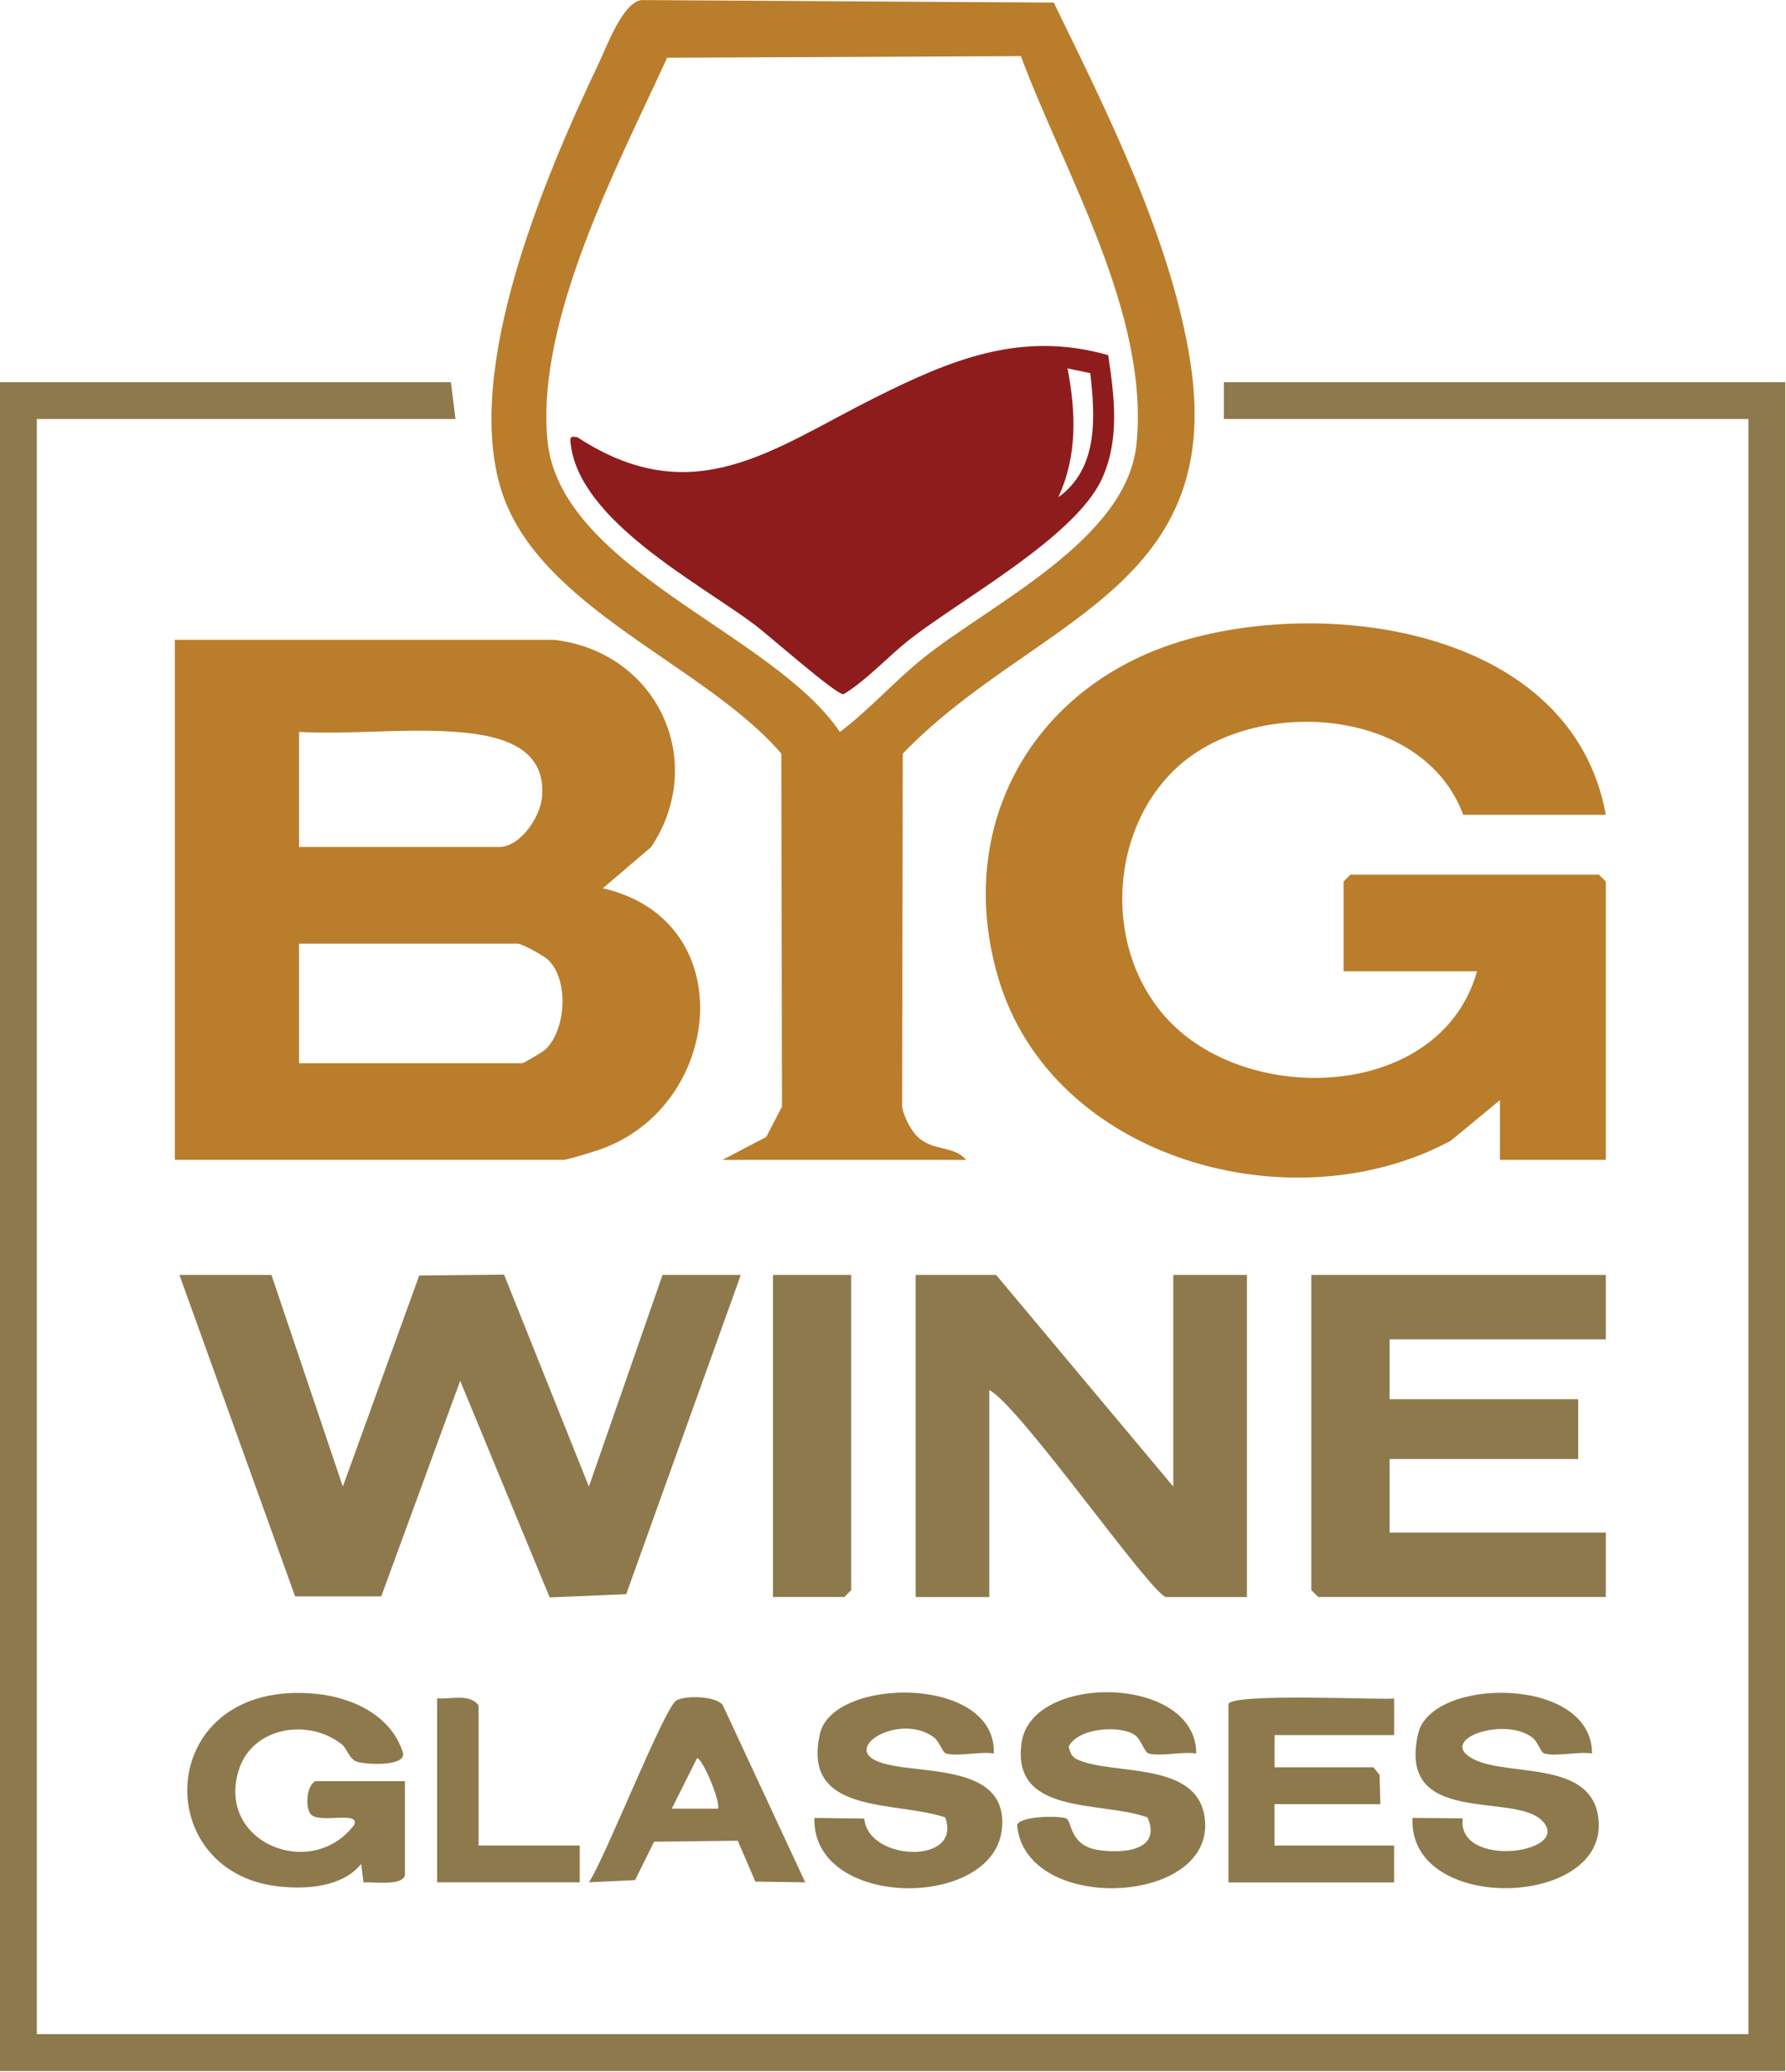 <svg xmlns="http://www.w3.org/2000/svg" fill="none" viewBox="0 0 1375 1595" height="1595" width="1375">
<g clip-path="url(#clip0_112_242)">
<path fill="#8D794C" d="M347.131 294.221L350.68 322.569H28.348V1565.9H1346.07V322.569H942.246V294.221H1374.42V1594.25H0V294.221H347.131Z"></path>
<path fill="#BA7D2B" d="M426.829 492.561C506.241 501.978 545.19 586.075 501.319 652.047L464.074 683.802C571.597 708.222 556.879 852.043 461.518 884.982C456.833 886.591 436.673 892.838 433.975 892.838H134.596V492.561H426.829ZM230.24 563.454V651.999H384.331C400.422 651.999 415.85 629.141 417.269 613.761C421.103 572.54 380.308 565.441 349.074 563.264C310.598 560.614 269.047 565.536 230.24 563.406V563.454ZM230.24 818.49H402.031C403.072 818.49 417.932 809.734 419.825 807.936C435.963 792.839 438.234 753.796 421.671 738.605C418.121 735.386 401.699 726.395 398.481 726.395H230.24V818.49Z"></path>
<path fill="#BA7D2B" d="M1236.28 627.201H1126.48C1096.2 545.328 971.541 536.289 910.728 586.785C849.915 637.281 847.123 743.101 910.397 795.537C977.694 851.333 1110.77 841.301 1137.13 747.691H1034.39V678.596L1039.69 673.296H1230.98L1236.28 678.596V892.885H1154.78V846.838L1116.97 878.072C995.772 943.57 810.257 893.453 768.611 752.992C734.063 636.335 794.545 528.102 909.593 493.555C1025.3 458.818 1210.53 485.604 1236.28 627.154V627.201Z"></path>
<path fill="#BA7D2B" d="M743.905 892.883H556.166L589.909 875.231L602.024 851.899L601.504 580.11C542.726 511.536 414.758 468.328 386.032 377.606C356.312 283.76 419.822 135.159 461.042 48.553C467.668 34.592 479.594 1.749 493.981 0.045L811.249 1.985C852.612 86.887 902.066 185.181 916.501 279.311C943.476 455.408 793.597 477.557 695.018 580.158L694.498 851.947C695.634 859.14 701.265 870.309 706.613 875.278C718.634 886.494 734.393 881.667 743.858 892.93L743.905 892.883ZM785.93 43.206L513.621 44.436C475.666 127.35 412.771 245.663 421.431 338.657C430.66 437.851 595.304 487.211 646.605 563.452C669.463 546.226 688.014 524.977 710.399 506.898C762.883 464.59 867.424 415.845 874.949 341.97C885.077 241.924 819.815 134.023 785.93 43.158V43.206Z"></path>
<path fill="#8D794C" d="M208.99 981.432L263.935 1144.37L322.76 981.858L388.069 981.195L453.378 1144.37L510.074 981.432H570.319L482.104 1227.19L423.185 1229.65L354.279 1062.93L293.513 1228.9H227.211L138.145 981.432H208.99Z"></path>
<path fill="#8D794C" d="M766.906 981.43L903.298 1144.37V981.43H959.993V1229.41H897.997C887.491 1229.41 785.268 1082.09 761.606 1070.02V1229.41H704.91V981.43H766.906Z"></path>
<path fill="#8D794C" d="M1236.28 981.43V1031.03H1069.79V1077.07H1215.03V1123.12H1069.79V1179.77H1236.28V1229.37H1014.89L1009.54 1224.07V981.43H1236.28Z"></path>
<path fill="#8D794C" d="M655.313 981.43V1224.07L650.013 1229.37H595.115V981.43H655.313Z"></path>
<path fill="#8D794C" d="M311.731 1443.7C309.175 1452.03 287.453 1448.44 279.833 1449.05L278.082 1434.85C263.506 1452.74 236.105 1454.49 214.666 1452.17C113.532 1441.15 119.827 1292.36 242.588 1303.81C270.984 1306.46 301.508 1320.42 310.311 1349.57C312.062 1360.03 281.774 1358.33 275.148 1356.25C268.523 1354.16 267.765 1346.45 262.986 1342.66C237.572 1322.55 194.648 1329.22 184 1362.02C165.779 1418.15 239.749 1448.44 272.735 1404.71C277.42 1393.44 244.765 1404.57 238.897 1396.14C235.064 1390.65 235.916 1375.18 242.636 1371.11H311.731V1443.7Z"></path>
<path fill="#8D794C" d="M765.11 1349.81C754.414 1348.11 738.182 1352.27 728.622 1349.9C725.356 1349.1 723.7 1340.96 719.062 1337.46C695.021 1319.38 653.564 1341.72 671.5 1353.74C693.885 1368.74 776.562 1351.99 771.404 1407.45C765.583 1470.39 625.122 1469.97 626.967 1399.41L665.395 1399.93C668.235 1433.06 741.352 1435.52 727.628 1398.98C689.153 1386.06 616.887 1397.51 631.274 1334.57C641.259 1290.8 767.239 1289.33 765.11 1349.76V1349.81Z"></path>
<path fill="#8D794C" d="M920.996 1349.81C910.253 1348.15 894.115 1352.22 884.508 1349.9C880.959 1349.05 878.64 1338.88 873.434 1335.42C862.123 1327.9 829.99 1329.93 822.701 1344.51C823.979 1349.19 824.878 1352.46 829.706 1354.59C857.202 1366.8 921.091 1355.49 927.385 1398.65C937.371 1466.99 789.29 1474.18 783.043 1405.04C784.841 1397.61 817.354 1397.56 821.234 1400.02C825.115 1402.48 823.79 1420.61 844.992 1424.02C863.827 1427.04 894.683 1425.01 883.467 1399.03C847.784 1386.06 778.168 1398.03 786.545 1341.24C794.496 1287.43 921.091 1289.52 920.949 1349.86L920.996 1349.81Z"></path>
<path fill="#8D794C" d="M1225.63 1349.81C1214.93 1348.16 1198.7 1352.27 1189.19 1349.91C1185.92 1349.1 1184.27 1340.96 1179.63 1337.46C1157.67 1320.94 1105.33 1339.26 1134.48 1354.21C1161.69 1368.18 1227.81 1354.03 1230.79 1402.44C1234.9 1469.12 1083.89 1472.91 1087.49 1399.41L1126.1 1399.74C1121.37 1439.45 1212.85 1426.24 1186.73 1401.07C1164.48 1379.63 1075.42 1406.18 1091.79 1334.57C1101.83 1290.61 1225.87 1289.99 1225.63 1349.77V1349.81Z"></path>
<path fill="#8D794C" d="M1073.33 1307.31V1335.66H981.239V1360.46H1057.39L1062.12 1366.33L1062.69 1388.81H981.192V1420.7H1073.29V1449.05H945.745V1312.66C941.344 1302.34 1071.06 1309.16 1073.29 1307.36L1073.33 1307.31Z"></path>
<path fill="#8D794C" d="M619.912 1449L581.531 1448.43L567.996 1416.96L503.587 1417.72L488.916 1447.3L453.422 1448.96C465.442 1431.35 511.348 1314.65 520.671 1309.01C527.249 1305.04 550.581 1305.37 556.354 1312.42L619.912 1448.96V1449ZM552.568 1392.31C555.739 1389.28 541.068 1353.45 536.62 1353.45L517.169 1392.31H552.568Z"></path>
<path fill="#8D794C" d="M368.381 1420.66H446.326V1449.01H336.531V1307.31C347.227 1308.31 360.856 1303.39 368.428 1312.61V1420.66H368.381Z"></path>
<path fill="#8F1C1C" d="M853.181 273.445C857.961 305.247 862.173 338.422 848.354 368.569C828.099 412.865 742.156 460.048 701.741 491.141C683.71 505.007 668.802 522.423 649.446 534.444C643.625 534.917 591.331 488.538 580.541 480.54C536.576 447.886 446.184 400.702 439.369 341.782C438.754 336.671 438.849 335.488 444.575 336.624C533.831 394.929 595.164 345.427 672.92 306.478C731.556 277.089 786.027 254.183 853.134 273.397L853.181 273.445ZM839.362 287.264L821.852 283.572C828.383 317.599 829.519 350.869 814.753 382.766C845.657 360.76 843.29 321.054 839.362 287.264Z"></path>
</g>
<defs>
<clipPath id="clip0_112_242">
<rect fill="white" height="1594.25" width="1374.42"></rect>
</clipPath>
</defs>
</svg>
